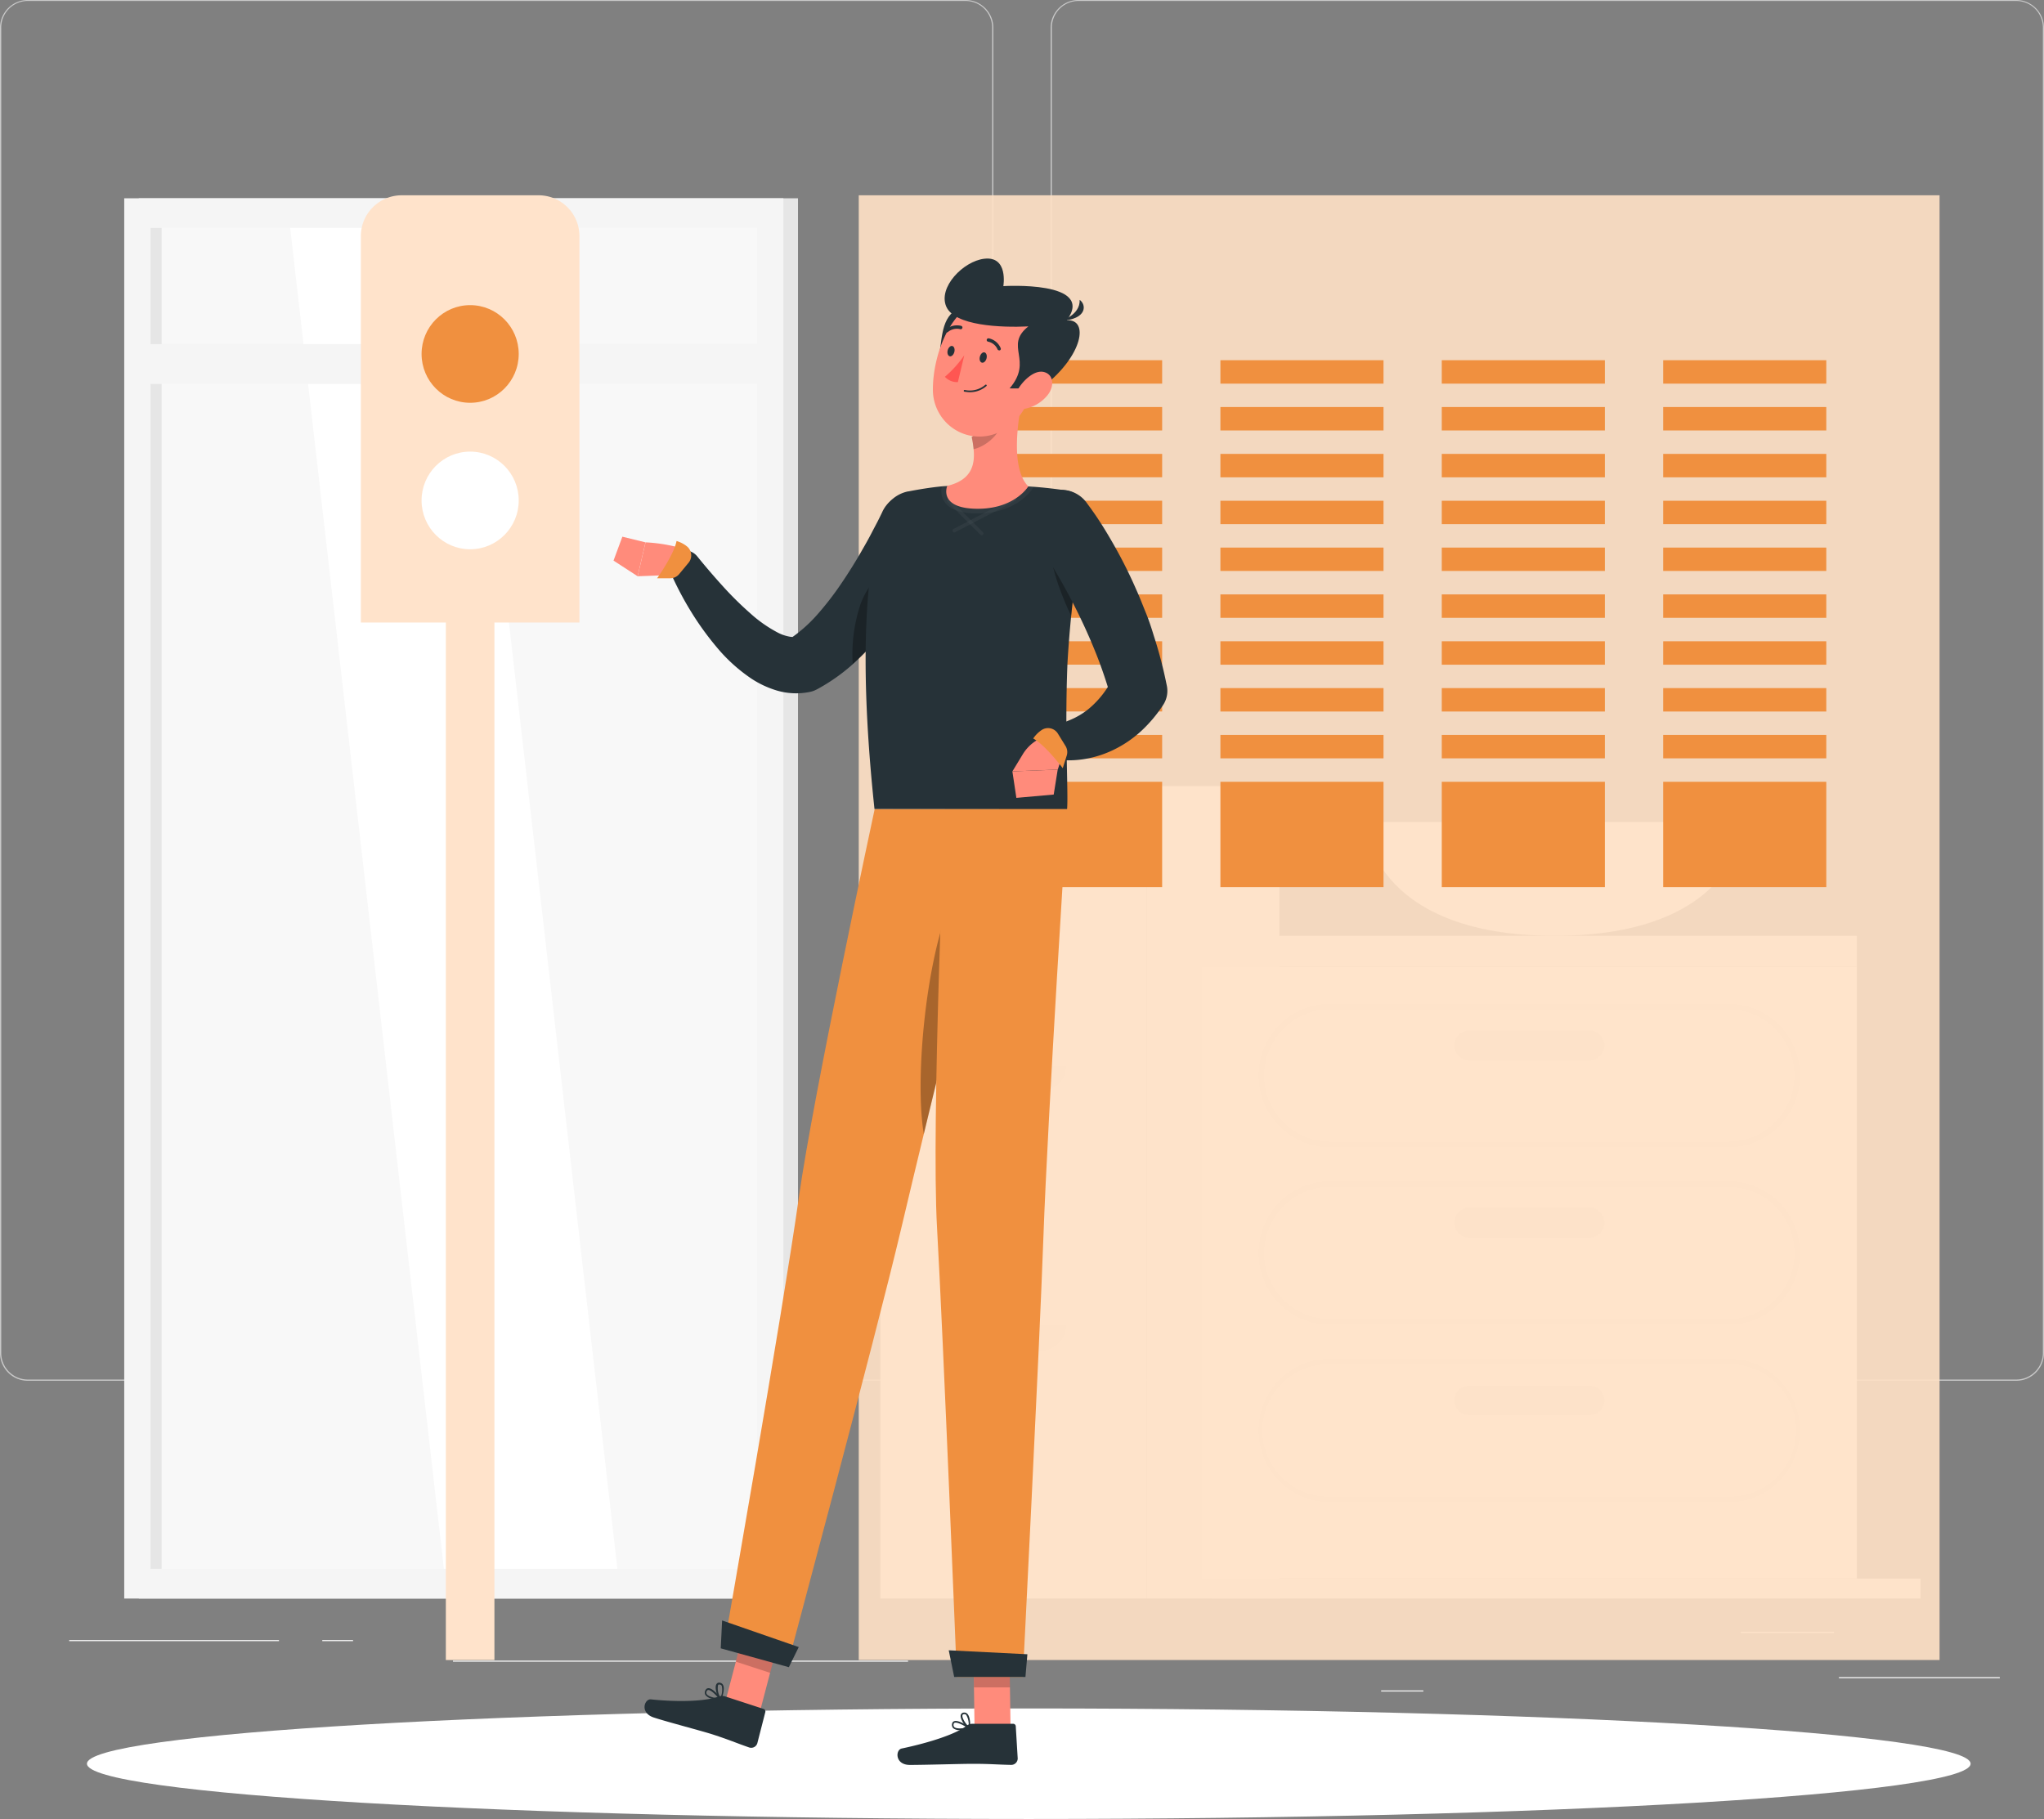 <svg width="200" height="178" fill="none" xmlns="http://www.w3.org/2000/svg"><rect width="100%" height="100%" fill="#808080" stroke="none"/><path d="M195.675 164.111h-15.741v.119h15.741v-.119zM139.271 165.412h-4.13v.119h4.13v-.119zM179.457 159.678h-9.121v.119h9.121v-.119zM27.298 160.48H6.77v.119h20.528v-.119zM34.544 160.48h-3.009v.119h3.009v-.119zM88.85 162.494H44.324v.119H88.85v-.119z" fill="#EBEBEB"/><path d="M94.484 135.115H2.71a2.704 2.704 0 01-1.916-.801A2.733 2.733 0 010 132.387V2.704A2.735 2.735 0 01.802.792 2.707 2.707 0 012.709 0h91.776c.72 0 1.41.287 1.919.799.508.512.794 1.206.794 1.93v129.658c0 .724-.285 1.417-.794 1.929-.51.512-1.2.799-1.92.799zM2.71.095A2.588 2.588 0 00.877.862 2.616 2.616 0 00.12 2.704v129.683c0 .691.273 1.354.758 1.843a2.592 2.592 0 001.832.766h91.776a2.597 2.597 0 001.833-.766c.487-.489.76-1.152.762-1.843V2.704a2.62 2.62 0 00-.762-1.843 2.593 2.593 0 00-1.834-.765H2.71zM197.295 135.115h-91.78a2.712 2.712 0 01-1.918-.8 2.74 2.74 0 01-.796-1.928V2.704a2.737 2.737 0 01.804-1.912 2.712 2.712 0 011.91-.792h91.78a2.705 2.705 0 011.904.794c.507.506.794 1.192.8 1.91v129.683c0 .722-.284 1.414-.791 1.926-.507.511-1.195.8-1.913.802zM105.515.095a2.593 2.593 0 00-1.834.766 2.62 2.62 0 00-.761 1.843v129.683c.001.691.275 1.354.761 1.843a2.596 2.596 0 001.834.766h91.78a2.594 2.594 0 001.833-.766 2.618 2.618 0 00.762-1.843V2.704a2.617 2.617 0 00-.762-1.843 2.59 2.59 0 00-1.833-.765h-91.78z" fill="#C9C9C9"/><path d="M13.584 156.424h64.498V19.402H13.584v137.022z" fill="#E6E6E6"/><path d="M12.154 156.424h64.498V19.402H12.154v137.022z" fill="#F5F5F5"/><path d="M74.078 153.518V22.307h-59.35v131.211h59.35z" fill="#F8F8F8"/><path d="M60.41 153.518L45.373 22.307H28.395l15.038 131.211h16.978z" fill="white"/><path d="M15.813 153.518V22.307h-1.084v131.211h1.084z" fill="#E6E6E6"/><path d="M13.217 37.572h62.369v-3.898H13.217v3.898z" fill="#F5F5F5"/><path d="M112.18 156.426V76.924H86.138v79.502h26.042z" fill="#F0F0F0"/><path d="M110.75 102.543v-23.3H87.57v23.3h23.18zM110.75 127.942v-23.301H87.57v23.301h23.18zM110.75 153.332v-23.301H87.57v23.301h23.18z" fill="#F5F5F5"/><path d="M104.293 78.938H94.012a2.402 2.402 0 00.696 1.713 2.375 2.375 0 001.704.7h5.457a2.395 2.395 0 001.711-.7 2.417 2.417 0 00.713-1.713zM104.292 104.33h-10.28c0 .64.252 1.255.702 1.708.45.453 1.061.708 1.698.71h5.456a2.409 2.409 0 002.238-1.489c.123-.294.186-.61.186-.929zM104.292 129.729h-10.28c0 .64.252 1.254.702 1.707.45.454 1.061.709 1.698.71h5.456a2.39 2.39 0 001.712-.703c.225-.224.404-.491.526-.786.123-.294.186-.61.186-.928z" fill="#E6E6E6"/><path d="M125.184 156.426V76.924h-13.009v79.502h13.009z" fill="#F5F5F5"/><path d="M118.595 156.424h69.327v-1.954h-69.327v1.954z" fill="#F0F0F0"/><path d="M181.698 94.613H117.59v59.856h64.108V94.613z" fill="#FAFAFA"/><path d="M130.132 129.593h39.003a6.926 6.926 0 004.91-2.044 7 7 0 002.034-4.936 7 7 0 00-2.034-4.936 6.926 6.926 0 00-4.91-2.044h-39.003a6.928 6.928 0 00-4.911 2.044 7 7 0 00-2.033 4.936 7 7 0 002.033 4.936 6.928 6.928 0 004.911 2.044zm39.012-13.492c.851 0 1.693.168 2.479.496a6.487 6.487 0 013.506 3.524 6.533 6.533 0 010 4.984 6.503 6.503 0 01-3.506 3.525 6.452 6.452 0 01-2.479.495h-39.012a6.461 6.461 0 01-4.581-1.907 6.532 6.532 0 010-9.21 6.461 6.461 0 014.581-1.907h39.012zM130.132 146.961h39.003a6.927 6.927 0 004.91-2.045 7.003 7.003 0 000-9.872 6.926 6.926 0 00-4.91-2.044h-39.003a6.928 6.928 0 00-4.911 2.044 7.002 7.002 0 00-2.033 4.936c0 1.852.731 3.627 2.033 4.936a6.93 6.93 0 004.911 2.045zm39.003-13.493a6.466 6.466 0 014.693 1.843 6.538 6.538 0 010 9.334 6.466 6.466 0 01-4.693 1.843h-39.003a6.468 6.468 0 01-6.144-3.977 6.538 6.538 0 011.45-7.2 6.468 6.468 0 014.694-1.843h39.003z" fill="#F0F0F0"/><path d="M143.758 121.106h11.769a1.447 1.447 0 001.023-.428c.272-.273.425-.643.426-1.029a1.463 1.463 0 00-1.449-1.458h-11.769a1.463 1.463 0 00-1.449 1.458c.001.386.154.756.426 1.029.271.273.639.427 1.023.428z" fill="#EBEBEB"/><path d="M130.132 112.226h39.003a6.926 6.926 0 004.91-2.044 7 7 0 002.034-4.936 7 7 0 00-2.034-4.936 6.926 6.926 0 00-4.91-2.044h-39.003a6.929 6.929 0 00-4.911 2.044 7 7 0 00-2.033 4.936 7 7 0 002.033 4.936 6.928 6.928 0 004.911 2.044zm39.003-13.492c1.718 0 3.366.686 4.58 1.907a6.532 6.532 0 010 9.21 6.459 6.459 0 01-4.58 1.907h-39.003a6.461 6.461 0 01-4.581-1.907 6.532 6.532 0 010-9.21 6.46 6.46 0 014.581-1.907h39.003z" fill="#F0F0F0"/><path d="M143.758 103.74h11.769a1.447 1.447 0 001.023-.428c.272-.273.425-.643.426-1.029a1.457 1.457 0 00-1.449-1.433h-11.769a1.457 1.457 0 00-1.449 1.433c.001.386.154.756.426 1.029.271.273.639.427 1.023.428zM143.758 138.468h11.769a1.457 1.457 0 001.449-1.433 1.464 1.464 0 00-.434-1.014 1.448 1.448 0 00-1.015-.419h-11.769c-.38.001-.744.151-1.015.419a1.464 1.464 0 00-.434 1.014 1.457 1.457 0 001.449 1.433z" fill="#EBEBEB"/><path d="M116.271 94.613h65.424V91.57h-65.424v3.043z" fill="#F0F0F0"/><path d="M170.756 80.43s-.475 11.146-18.622 11.146-18.622-11.146-18.622-11.146h37.244z" fill="#F0F0F0"/><path d="M100.663 177.998c50.896 0 92.156-2.421 92.156-5.408 0-2.987-41.26-5.408-92.156-5.408-50.896 0-92.155 2.421-92.155 5.408 0 2.987 41.26 5.408 92.155 5.408z" fill="white"/><path opacity=".9" fill="#FFE1C6" d="M84.027 19.109h105.754v143.333H84.027z"/><path fill="#F0903F" d="M97.754 35.248h15.959v2.292H97.754zM97.754 39.83h15.959v2.292H97.754zM97.754 44.414h15.959v2.292H97.754zM97.754 48.998h15.959v2.292H97.754zM97.754 53.582h15.959v2.292H97.754zM97.754 58.166h15.959v2.292H97.754zM97.754 62.75h15.959v2.292H97.754zM97.754 67.332h15.959v2.292H97.754zM97.754 71.916h15.959v2.292H97.754zM97.754 76.5h15.959v10.313H97.754zM119.414 35.248h15.959v2.292h-15.959zM119.414 39.832h15.959v2.292h-15.959zM119.414 44.416h15.959v2.292h-15.959zM119.414 49h15.959v2.292h-15.959zM119.414 53.582h15.959v2.292h-15.959zM119.414 58.166h15.959v2.292h-15.959zM119.414 62.752h15.959v2.292h-15.959zM119.414 67.334h15.959v2.292h-15.959zM119.414 71.916h15.959v2.292h-15.959zM119.414 76.5h15.959v10.313h-15.959zM141.074 35.248h15.959v2.292h-15.959zM141.074 39.832h15.959v2.292h-15.959zM141.074 44.416h15.959v2.292h-15.959zM141.074 49h15.959v2.292h-15.959zM141.074 53.582h15.959v2.292h-15.959zM141.074 58.166h15.959v2.292h-15.959zM141.074 62.752h15.959v2.292h-15.959zM141.074 67.334h15.959v2.292h-15.959zM141.074 71.916h15.959v2.292h-15.959zM141.074 76.5h15.959v10.313h-15.959zM162.738 35.248h15.959v2.292h-15.959zM162.738 39.832h15.959v2.292h-15.959zM162.738 44.416h15.959v2.292h-15.959zM162.738 49h15.959v2.292h-15.959zM162.738 53.582h15.959v2.292h-15.959zM162.738 58.166h15.959v2.292h-15.959zM162.738 62.752h15.959v2.292h-15.959zM162.738 67.334h15.959v2.292h-15.959zM162.738 71.916h15.959v2.292h-15.959zM162.738 76.5h15.959v10.313h-15.959z"/><path fill="#FFE3CB" d="M43.625 58.527h4.753v103.916h-4.753z"/><path d="M35.309 23.11a4 4 0 014-4h13.388a4 4 0 014 4v37.805H35.309V23.109z" fill="#FFE3CB"/><ellipse cx="46.003" cy="34.637" rx="4.753" ry="4.778" fill="#F0903F"/><ellipse cx="46.003" cy="48.971" rx="4.753" ry="4.778" fill="white"/><path d="M74.343 167.545l-3.35-1.094 2.081-7.945 3.35 1.094-2.081 7.945z" fill="#FF8B7B"/><path d="M70.943 166.001l3.764 1.228a.257.257 0 01.176.311l-.784 3.058a.625.625 0 01-.78.406c-1.302-.449-1.9-.731-3.56-1.271-1.022-.335-4.377-1.204-5.784-1.663-1.407-.458-.917-1.844-.28-1.777 2.851.301 5.418.167 6.606-.272a.987.987 0 01.642-.02z" fill="#263238"/><path opacity=".2" d="M76.425 159.605l-3.35-1.099L72 162.605l3.356 1.094 1.069-4.094z" fill="black"/><path d="M85.585 79.174s-6.013 27.974-7.424 38.031c-1.545 11.013-7.349 44.085-7.349 44.085l6.222 1.729s8.622-32.073 11.141-42.78c2.733-11.624 9.981-41.089 9.981-41.089l-12.571.024z" fill="#F0903F"/><path opacity=".3" d="M93.021 88.346c-2.377 5.418-3.55 17.2-2.628 22.623a6502.82 6502.82 0 015.27-21.576c-.527-1.845-1.401-3.875-2.642-1.047z" fill="black"/><path d="M77.187 163.145l-6.664-1.845.133-2.728 7.5 2.604-.969 1.969zM69.563 166.203c.31.091.628.149.95.172a.081.081 0 00.046-.01.087.087 0 00.03-.124c-.085-.109-.822-1.07-1.283-1.041a.306.306 0 00-.257.162.481.481 0 00-.038.478.95.95 0 00.552.363zm.755 0c-.637-.076-1.074-.239-1.178-.444a.298.298 0 01.033-.301.151.151 0 01.123-.081c.248-.029.713.439 1.022.812v.014z" fill="#263238"/><path d="M70.479 166.37h.038a.087.087 0 00.037-.018.086.086 0 00.024-.034c0-.038.404-.984.171-1.433a.399.399 0 00-.294-.215.308.308 0 00-.361.143c-.195.344.076 1.209.347 1.519l.038.038zm0-1.514a.238.238 0 01.147.124c.08.385.035.785-.128 1.142a1.69 1.69 0 01-.243-1.209c0-.043.067-.091.186-.067l.038.01zM91.984 52.618c-.18.43-.332.755-.499 1.118-.166.363-.347.698-.522 1.042a46.81 46.81 0 01-1.108 2.04 39.415 39.415 0 01-2.567 3.908 29.576 29.576 0 01-3.16 3.626 18.306 18.306 0 01-4.126 3.068l-.119.062c-.192.1-.396.173-.608.22a6.718 6.718 0 01-3.265-.13 9.485 9.485 0 01-2.49-1.165 16.19 16.19 0 01-3.442-3.135 28.742 28.742 0 01-2.505-3.492 31.433 31.433 0 01-1.963-3.75 1.556 1.556 0 01.61-1.934 1.533 1.533 0 011.99.333l.048.057a66.872 66.872 0 002.49 2.9 32.6 32.6 0 002.652 2.618 13.053 13.053 0 002.728 1.912c.37.19.765.322 1.174.391.23.043.466.023.685-.057l-.727.282a14.25 14.25 0 002.666-2.341 29.545 29.545 0 002.377-3.068 47.821 47.821 0 002.134-3.435c.342-.587.67-1.185.979-1.791l.475-.903c.147-.292.31-.626.423-.86l.029-.067a3.096 3.096 0 011.725-1.585c.76-.28 1.598-.25 2.336.083a3.099 3.099 0 011.61 1.704 3.12 3.12 0 01-.039 2.349h.01z" fill="#263238"/><path opacity=".3" d="M84.207 59.103c1.492-3.985 4.663-4.052 6.036-2.996-.1.187-.204.373-.309.56a40.587 40.587 0 01-2.447 3.779 31.178 31.178 0 01-2.99 3.526c-.342.339-.694.673-1.06.998-.126-1.987.136-3.98.77-5.867z" fill="black"/><path d="M65.484 56.276l-3.09.115.77-3.32c1.064.052 2.12.212 3.152.477a1.249 1.249 0 01.816.785 1.263 1.263 0 01-.146 1.126 1.861 1.861 0 01-1.502.817z" fill="#FF8B7B"/><path d="M67.22 53.47a2.98 2.98 0 00-1.022-.53c-.257 1.356-1.901 3.645-1.901 3.645h1.288a1.126 1.126 0 00.87-.406l.903-1.09a1.133 1.133 0 00.146-1.27 1.131 1.131 0 00-.284-.35z" fill="#F0903F"/><path d="M60.031 54.859l.865-2.341 2.263.554-.77 3.316-2.358-1.53zM98.88 169.09h-3.522l-.124-8.203h3.522l.124 8.203z" fill="#FF8B7B"/><path d="M95.17 168.682h3.96a.266.266 0 01.096.015.26.26 0 01.164.228l.19 3.149a.633.633 0 01-.617.631c-1.379-.024-2.035-.105-3.803-.105-1.07 0-4.648.109-6.126.109-1.478 0-1.426-1.471-.813-1.605 2.814-.592 5.323-1.433 6.317-2.202a.977.977 0 01.632-.22z" fill="#263238"/><path opacity=".2" d="M98.761 160.891h-3.527l.067 4.228h3.522l-.062-4.228z" fill="black"/><path d="M92.459 79.174s-1.346 30.773-.775 40.917c.627 11.103 1.94 44.008 1.94 44.008h6.454s1.625-32.011 2.015-43c.423-11.945 2.338-41.925 2.338-41.925H92.459z" fill="#F0903F"/><path d="M100.337 164.101h-6.973l-.532-2.609 7.695.387-.19 2.222zM93.918 169.299c.32-.008.639-.05.95-.125a.09.09 0 00.04-.025.098.098 0 00.022-.041.089.089 0 00-.006-.045.09.09 0 00-.027-.037c-.114-.081-1.112-.764-1.545-.592a.314.314 0 00-.19.229.481.481 0 00.105.449.946.946 0 00.651.187zm.713-.244c-.632.124-1.093.105-1.26-.057a.311.311 0 01-.057-.297.144.144 0 01.09-.114c.234-.091.818.205 1.227.468z" fill="#263238"/><path d="M94.842 169.174a.062.062 0 00.038 0 .083.083 0 00.03-.028.088.088 0 00.013-.039c0-.043.08-1.06-.276-1.404a.41.41 0 00-.347-.115.315.315 0 00-.295.248c-.085.387.442 1.128.794 1.338a.063.063 0 00.043 0zm-.475-1.433a.239.239 0 01.095.017.24.24 0 01.08.055c.197.34.278.736.233 1.127-.304-.263-.656-.826-.603-1.08 0-.047.038-.105.157-.119h.038zM106.194 50.614a2.258 2.258 0 00-1.901-2.628h-.038a41.697 41.697 0 00-3.959-.406 69.935 69.935 0 00-8.01 0c-1.23.114-2.433.32-3.393.506h-.038a3.36 3.36 0 00-1.607.822 3.386 3.386 0 00-.955 1.538c-1.15 3.894-2.524 11.844-.727 28.724h18.846c.133-1.691-.243-7.195.033-14.204.275-4.817.86-9.611 1.749-14.352z" fill="#263238"/><path opacity=".3" d="M106.01 51.655c-.39 2.265-.87 5.346-1.202 8.6 0 0-1.721-3.392-2.035-6.292-.313-2.9 2.163-3.12 3.237-2.308z" fill="black"/><g opacity=".2" fill="white"><path opacity=".2" d="M93.371 52.108a.18.18 0 01-.167-.14.183.183 0 01.087-.2l5.874-3.062a.18.18 0 01.238.076.183.183 0 01-.076.244l-5.875 3.053a.224.224 0 01-.08.029z"/><path opacity=".2" d="M96.06 52.383a.155.155 0 01-.124-.052l-3.223-3.216a.187.187 0 010-.253.18.18 0 01.252 0l3.218 3.22a.182.182 0 010 .253.171.171 0 01-.124.048z"/><path opacity=".2" d="M100.306 47.576a69.847 69.847 0 00-8.004 0h-.133a1.921 1.921 0 00.204 1.466c.447.717 1.383 1.118 2.79 1.195h.528c3.802 0 5.271-2.322 5.333-2.422l.133-.215-.851-.024z"/></g><path d="M92.685 47.546c2.329-.554 2.737-2.002 2.58-3.593a9.574 9.574 0 00-.185-1.184l2.918-2.437 2.144-1.787c-.594 2.594-1.264 7.32.475 9.049 0 0-1.426 2.389-5.432 2.179-3.36-.187-2.5-2.227-2.5-2.227z" fill="#FF8B7B"/><path opacity=".2" d="M95.078 42.769c.087.39.148.786.185 1.185 1.089-.22 2.543-1.386 2.695-2.504.054-.37.067-.745.038-1.118l-2.918 2.437z" fill="black"/><path d="M93.532 30.338c-1.583.955-1.33 3.344-1.759 5.055 1.008.1 2.596-1.701 2.596-1.701l.95-2.738-1.787-.616z" fill="#263238"/><path d="M101.947 35.143c-1.012 3.373-1.425 5.394-3.574 6.804a4.542 4.542 0 01-6.468-1.495 4.6 4.6 0 01-.623-2.38c0-3.215 1.644-8.194 5.314-8.882a4.587 4.587 0 012.381.123c.77.25 1.46.699 2.003 1.302a4.647 4.647 0 01.967 4.528z" fill="#FF8B7B"/><path d="M98.788 38.004c2.376-2.771-.594-4.137 1.834-6.063-2.733.13-7.234-.067-8.037-1.95-.803-1.882 1.668-4.433 3.726-4.672 2.377-.277 1.864 2.68 1.864 2.68s9.092-.568 6.207 3.345c2.186-.134 1.583 3.42-2.22 6.421-.955.32-3.374.24-3.374.24z" fill="#263238"/><path d="M103.832 31.395s1.873-.559 1.811-2.05c.675.469.746 1.893-1.811 2.05z" fill="#263238"/><path d="M102.503 38.664a3.759 3.759 0 01-2.163 1.323c-1.079.196-1.33-.807-.794-1.787.475-.879 1.63-2.04 2.6-1.796.97.244 1.046 1.405.357 2.26z" fill="#FF8B7B"/><path d="M96.534 35.055c-.067.277-.266.477-.452.434-.185-.043-.275-.291-.209-.568.067-.277.266-.478.447-.44.18.038.28.292.214.574zM93.385 34.425c-.067.277-.267.478-.447.44-.18-.039-.28-.292-.214-.57.066-.276.266-.477.447-.439.18.038.28.292.213.569z" fill="#263238"/><path d="M94.354 34.76a10.6 10.6 0 01-1.9 2.111 1.627 1.627 0 001.273.521l.627-2.632z" fill="#FF5652"/><path d="M94.692 38.367a2.428 2.428 0 001.83-.592.077.077 0 00.026-.057.077.077 0 00-.026-.057.085.085 0 00-.119 0 2.32 2.32 0 01-2.006.5.081.081 0 00-.095.068.086.086 0 00.067.1l.323.038zM97.75 34.282a.127.127 0 00.081 0 .162.162 0 00.081-.22 1.606 1.606 0 00-1.174-.955.17.17 0 00-.19.143.167.167 0 00.147.187 1.276 1.276 0 01.913.754.17.17 0 00.143.091zM92.6 32.519a.151.151 0 00.152-.03 1.373 1.373 0 011.198-.28.166.166 0 00.18-.05.168.168 0 00-.075-.27 1.724 1.724 0 00-1.507.338.168.168 0 00-.029.234c.02.028.048.049.081.058zM106.366 49.254l.395.54.356.506c.238.34.452.679.675 1.018.433.683.842 1.376 1.236 2.073a45.611 45.611 0 012.148 4.3c.333.727.618 1.481.922 2.222.305.74.561 1.51.794 2.284.501 1.54.914 3.108 1.236 4.696l.038.182a2.5 2.5 0 01-.337 1.882 13.665 13.665 0 01-2.163 2.576 11.172 11.172 0 01-2.852 1.91 10.198 10.198 0 01-3.26.908 9.695 9.695 0 01-1.664.03c-.276 0-.551-.053-.827-.097l-.418-.08-.476-.12a.22.22 0 01-.161-.263l.656-2.771c0-.024.123-.029.199-.048l.262-.052c.18-.039.356-.082.537-.13a7.491 7.491 0 001.031-.362 7.358 7.358 0 001.802-1.066 9.155 9.155 0 002.5-3.273l-.3 2.064c-.408-1.352-.841-2.69-1.364-4.013a55.677 55.677 0 00-1.716-3.903 57.402 57.402 0 00-2.005-3.78 63.825 63.825 0 00-1.094-1.825l-.565-.888-.281-.43-.261-.383-.095-.143a3.117 3.117 0 01-.514-2.318 3.107 3.107 0 011.267-2.004 3.075 3.075 0 014.299.758z" fill="#263238"/><path d="M100.08 73.804l-1.021 1.682 4.434-.177s1.165-3-.423-3.473l-.618.167a4.075 4.075 0 00-2.372 1.801z" fill="#FF8B7B"/><path d="M101.906 71.45c-.32.217-.594.494-.808.817 1.207.66 2.889 2.905 2.889 2.905l.39-1.233a1.139 1.139 0 00-.128-.956l-.737-1.194a1.134 1.134 0 00-.731-.517 1.126 1.126 0 00-.875.178z" fill="#F0903F"/><path d="M99.448 78.077l3.655-.325.39-2.441-4.434.176.39 2.59z" fill="#FF8B7B"/></svg>